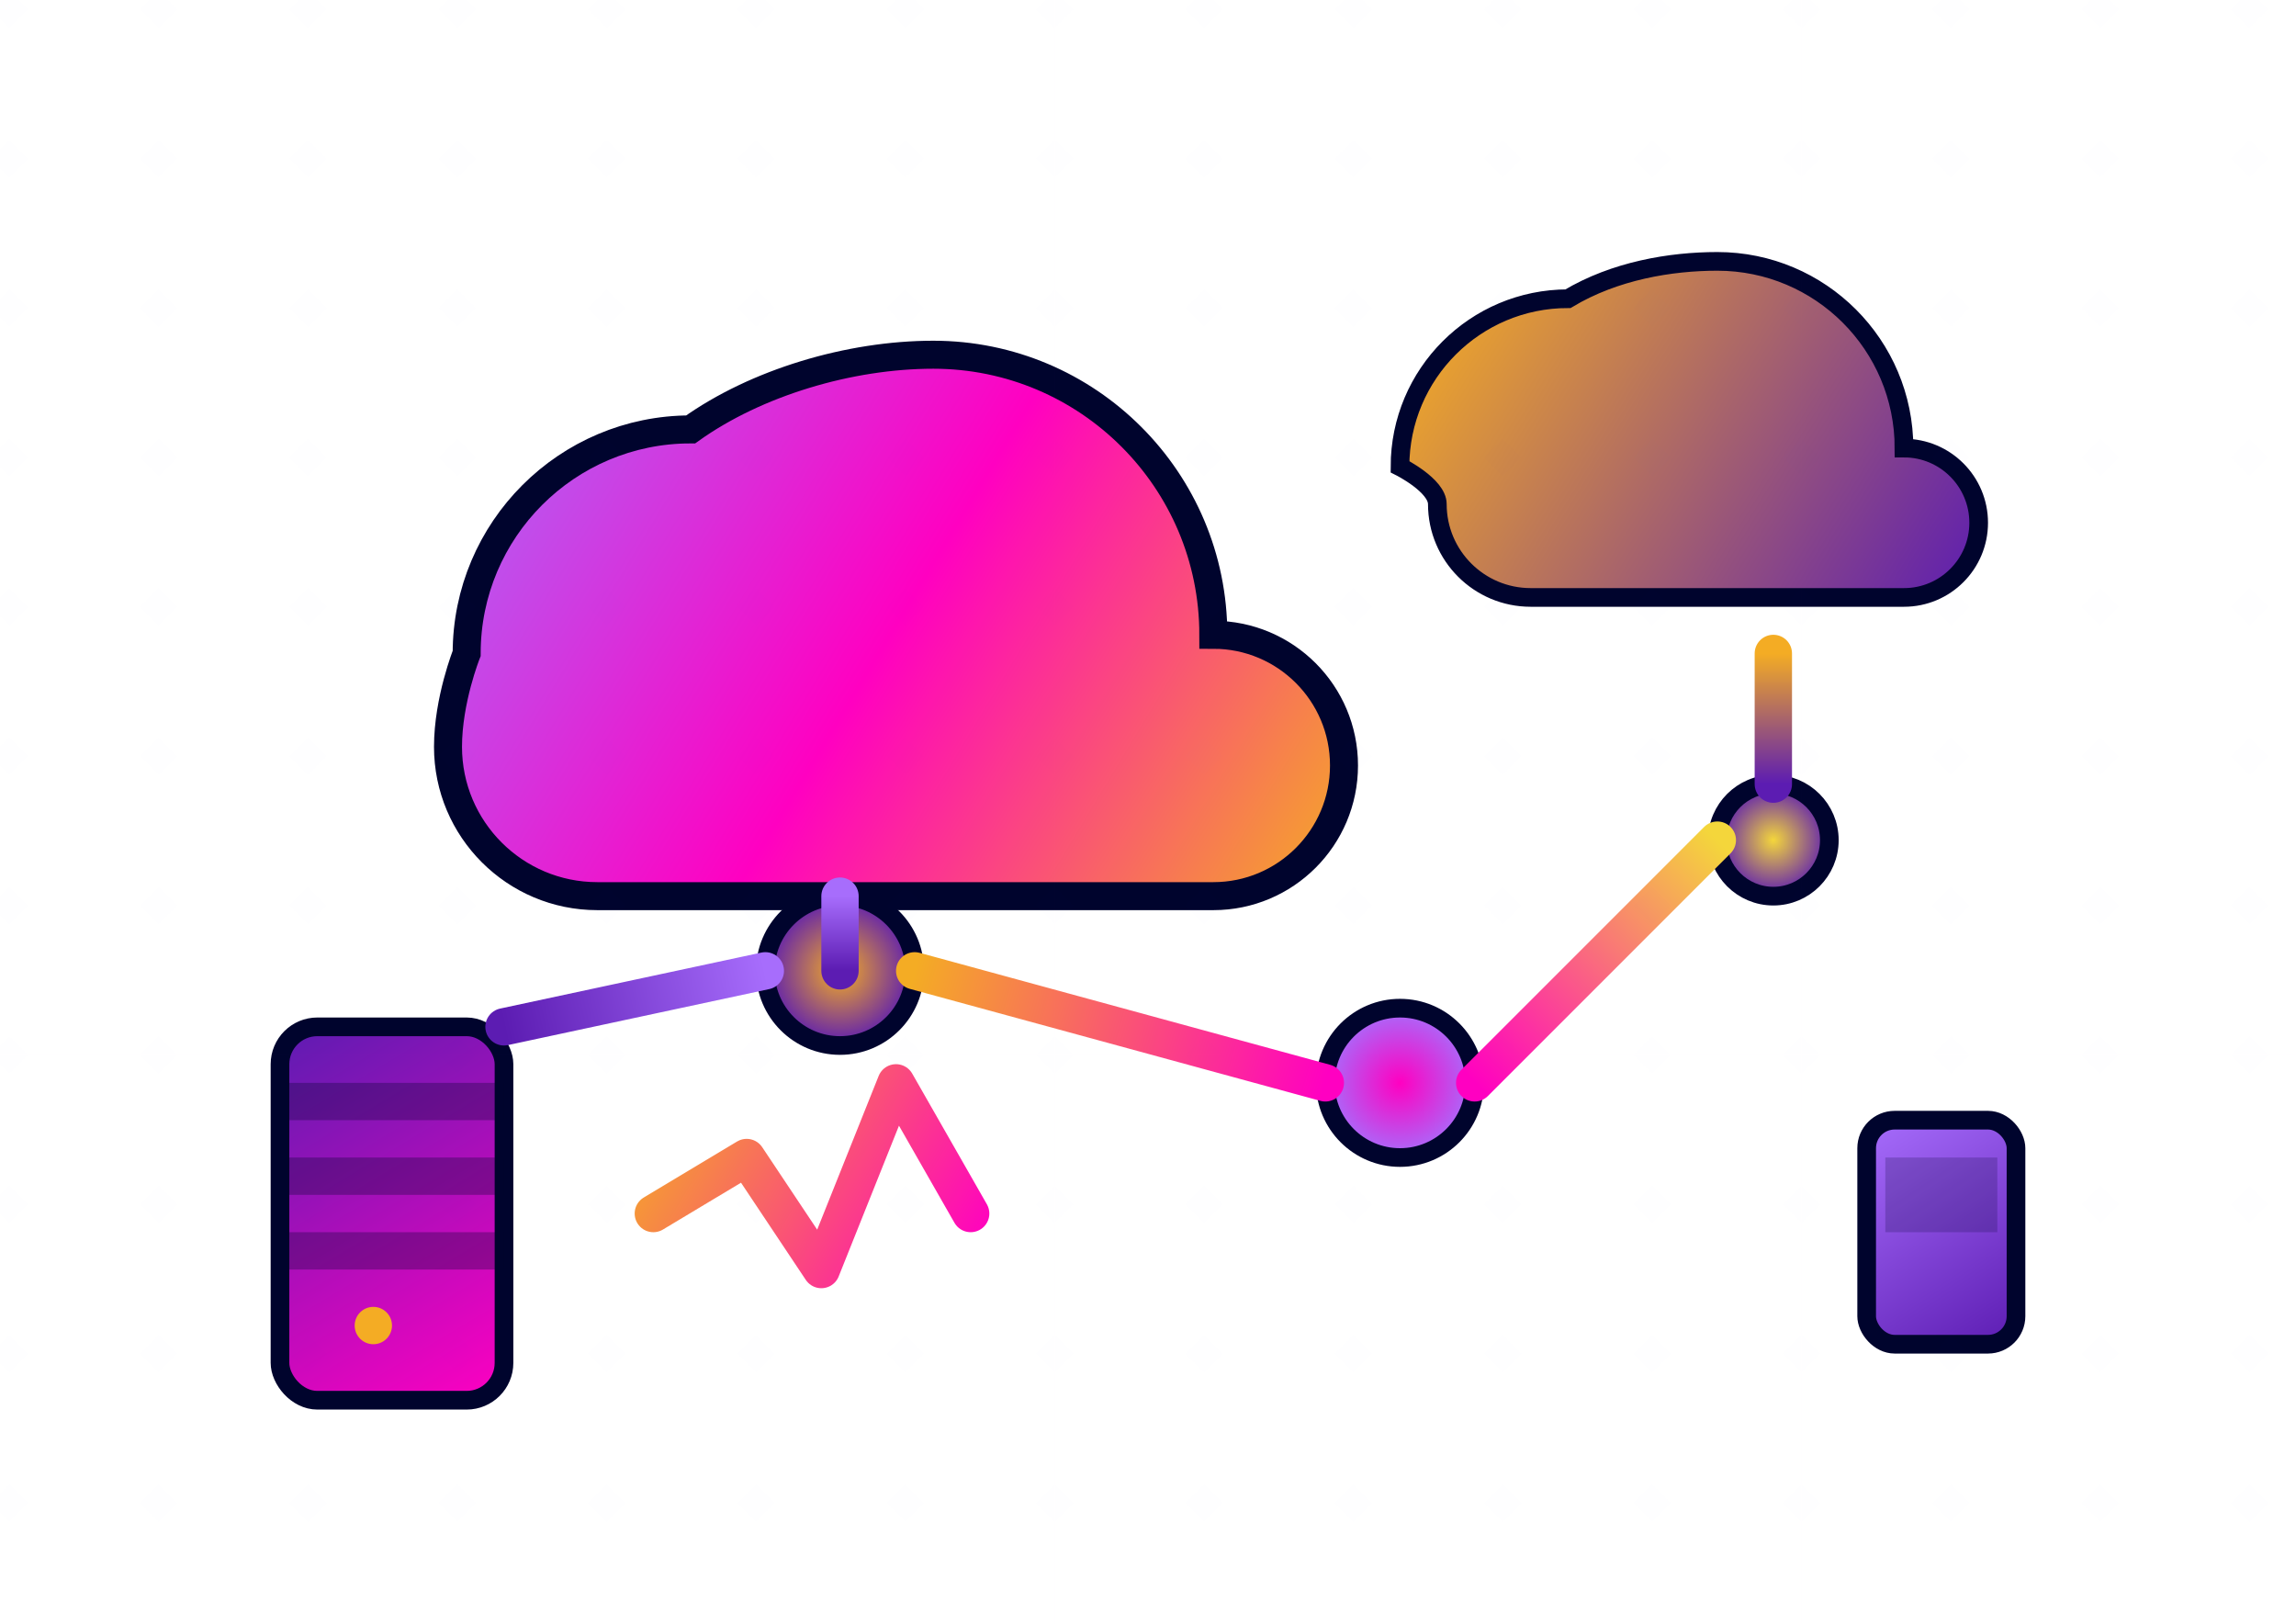 <svg width="123" height="87" viewBox="0 0 123 87" fill="none" xmlns="http://www.w3.org/2000/svg">
<!-- Main cloud shape -->
<path d="M25 35C25 28.373 30.373 23 37 23C40.5 20.5 45.5 19 50 19C58.284 19 65 25.716 65 34C68.866 34 72 37.134 72 41C72 44.866 68.866 48 65 48H32C27.582 48 24 44.418 24 40C24 37.5 25 35 25 35Z" fill="url(#paint0_linear_cloud)" stroke="#00042D" stroke-width="1.5"/>

<!-- Secondary cloud -->
<path d="M75 25C75 20.029 79.029 16 84 16C86.5 14.5 89.5 14 92 14C97.523 14 102 18.477 102 24C104.209 24 106 25.791 106 28C106 30.209 104.209 32 102 32H82C79.239 32 77 29.761 77 27C77 26 75 25 75 25Z" fill="url(#paint1_linear_cloud)" stroke="#00042D" stroke-width="1"/>

<!-- Data center/server representation -->
<rect x="15" y="55" width="12" height="20" rx="2" fill="url(#paint2_linear_server)" stroke="#00042D" stroke-width="1"/>
<rect x="15" y="58" width="12" height="2" fill="#00042D" opacity="0.3"/>
<rect x="15" y="62" width="12" height="2" fill="#00042D" opacity="0.3"/>
<rect x="15" y="66" width="12" height="2" fill="#00042D" opacity="0.3"/>
<circle cx="20" r="1" cy="71" fill="#F4AC24"/>

<!-- Connection nodes -->
<circle cx="45" cy="52" r="4" fill="url(#paint3_radial_node)" stroke="#00042D" stroke-width="1"/>
<circle cx="75" cy="58" r="4" fill="url(#paint4_radial_node)" stroke="#00042D" stroke-width="1"/>
<circle cx="95" cy="45" r="3" fill="url(#paint5_radial_node)" stroke="#00042D" stroke-width="1"/>

<!-- Connection lines -->
<path d="M27 55 L41 52" stroke="url(#paint6_linear_connection)" stroke-width="2" stroke-linecap="round"/>
<path d="M49 52 L71 58" stroke="url(#paint7_linear_connection)" stroke-width="2" stroke-linecap="round"/>
<path d="M79 58 L92 45" stroke="url(#paint8_linear_connection)" stroke-width="2" stroke-linecap="round"/>
<path d="M45 48 L45 52" stroke="url(#paint9_linear_connection)" stroke-width="2" stroke-linecap="round"/>
<path d="M95 35 L95 42" stroke="url(#paint10_linear_connection)" stroke-width="2" stroke-linecap="round"/>

<!-- Mobile/edge devices -->
<rect x="100" y="60" width="8" height="12" rx="1.5" fill="url(#paint11_linear_mobile)" stroke="#00042D" stroke-width="1"/>
<rect x="101" y="62" width="6" height="4" fill="#00042D" opacity="0.2"/>

<!-- Analytics/monitoring indicator -->
<path d="M35 65 L40 62 L44 68 L48 58 L52 65" stroke="url(#paint12_linear_analytics)" stroke-width="2" stroke-linecap="round" stroke-linejoin="round" fill="none"/>

<!-- Network grid pattern -->
<defs>
<pattern id="grid" width="8" height="8" patternUnits="userSpaceOnUse">
<path d="M 8 0 L 0 0 0 8" fill="none" stroke="#A76DFC" stroke-width="0.3" opacity="0.3"/>
</pattern>
</defs>
<rect x="0" y="0" width="123" height="87" fill="url(#grid)" opacity="0.1"/>

<!-- Gradient definitions -->
<defs>
<linearGradient id="paint0_linear_cloud" x1="24" y1="19" x2="72" y2="48" gradientUnits="userSpaceOnUse">
<stop stop-color="#A76DFC"/>
<stop offset="0.5" stop-color="#FF00C1"/>
<stop offset="1" stop-color="#F4AC24"/>
</linearGradient>

<linearGradient id="paint1_linear_cloud" x1="77" y1="14" x2="106" y2="32" gradientUnits="userSpaceOnUse">
<stop stop-color="#F4AC24"/>
<stop offset="1" stop-color="#5C1CB2"/>
</linearGradient>

<linearGradient id="paint2_linear_server" x1="15" y1="55" x2="27" y2="75" gradientUnits="userSpaceOnUse">
<stop stop-color="#5C1CB2"/>
<stop offset="1" stop-color="#FF00C1"/>
</linearGradient>

<radialGradient id="paint3_radial_node" cx="45" cy="52" r="4" gradientUnits="userSpaceOnUse">
<stop stop-color="#F4AC24"/>
<stop offset="1" stop-color="#5C1CB2"/>
</radialGradient>

<radialGradient id="paint4_radial_node" cx="75" cy="58" r="4" gradientUnits="userSpaceOnUse">
<stop stop-color="#FF00C1"/>
<stop offset="1" stop-color="#A76DFC"/>
</radialGradient>

<radialGradient id="paint5_radial_node" cx="95" cy="45" r="3" gradientUnits="userSpaceOnUse">
<stop stop-color="#F4D63B"/>
<stop offset="1" stop-color="#5C1CB2"/>
</radialGradient>

<linearGradient id="paint6_linear_connection" x1="27" y1="55" x2="41" y2="52" gradientUnits="userSpaceOnUse">
<stop stop-color="#5C1CB2"/>
<stop offset="1" stop-color="#A76DFC"/>
</linearGradient>

<linearGradient id="paint7_linear_connection" x1="49" y1="52" x2="71" y2="58" gradientUnits="userSpaceOnUse">
<stop stop-color="#F4AC24"/>
<stop offset="1" stop-color="#FF00C1"/>
</linearGradient>

<linearGradient id="paint8_linear_connection" x1="79" y1="58" x2="92" y2="45" gradientUnits="userSpaceOnUse">
<stop stop-color="#FF00C1"/>
<stop offset="1" stop-color="#F4D63B"/>
</linearGradient>

<linearGradient id="paint9_linear_connection" x1="45" y1="48" x2="45" y2="52" gradientUnits="userSpaceOnUse">
<stop stop-color="#A76DFC"/>
<stop offset="1" stop-color="#5C1CB2"/>
</linearGradient>

<linearGradient id="paint10_linear_connection" x1="95" y1="35" x2="95" y2="42" gradientUnits="userSpaceOnUse">
<stop stop-color="#F4AC24"/>
<stop offset="1" stop-color="#5C1CB2"/>
</linearGradient>

<linearGradient id="paint11_linear_mobile" x1="100" y1="60" x2="108" y2="72" gradientUnits="userSpaceOnUse">
<stop stop-color="#A76DFC"/>
<stop offset="1" stop-color="#5C1CB2"/>
</linearGradient>

<linearGradient id="paint12_linear_analytics" x1="35" y1="58" x2="52" y2="68" gradientUnits="userSpaceOnUse">
<stop stop-color="#F4AC24"/>
<stop offset="1" stop-color="#FF00C1"/>
</linearGradient>
</defs>
</svg>
